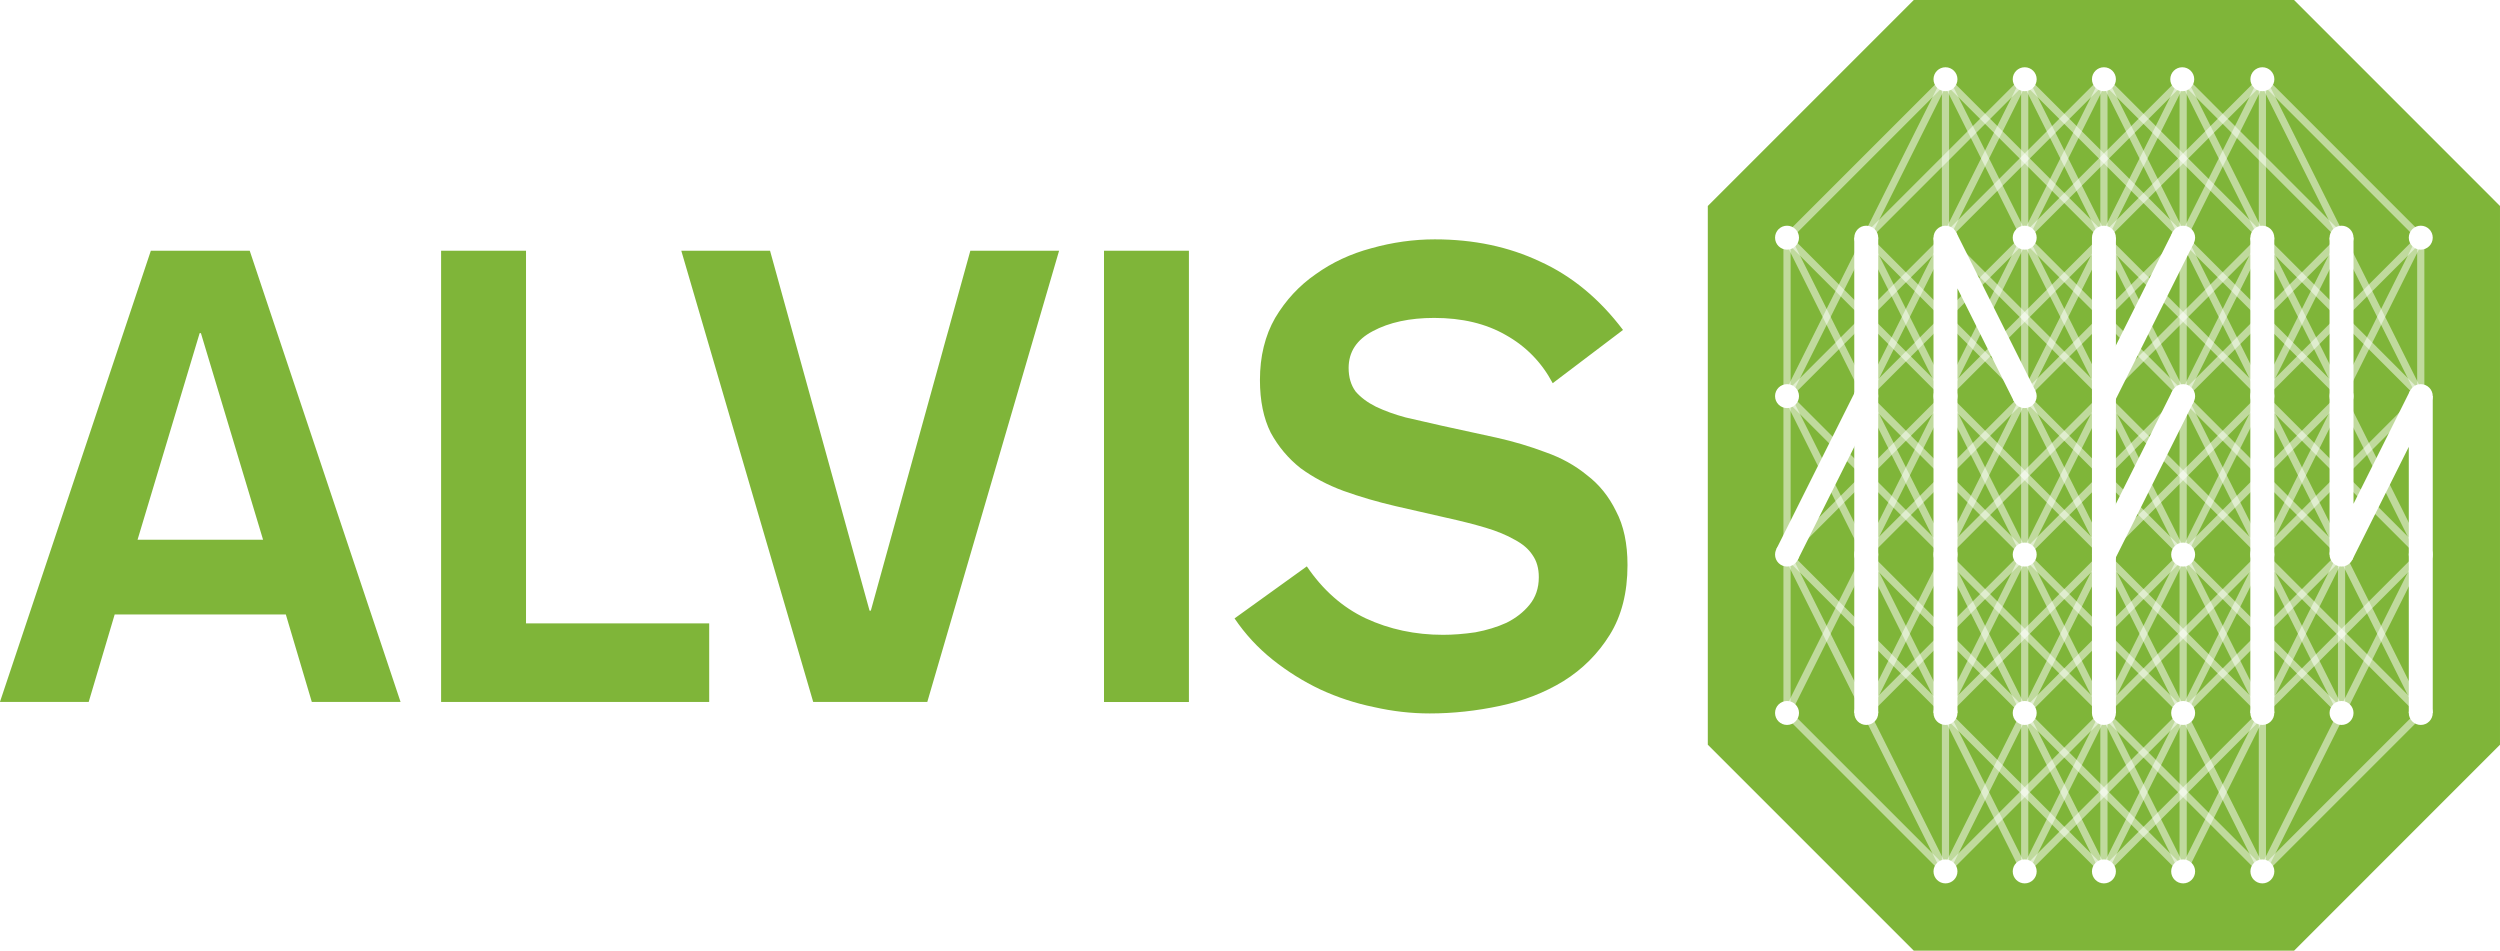 <?xml version="1.0" encoding="UTF-8" standalone="no"?>
<svg
   xmlns:dc="http://purl.org/dc/elements/1.1/"
   xmlns:cc="http://creativecommons.org/ns#"
   xmlns:rdf="http://www.w3.org/1999/02/22-rdf-syntax-ns#"
   xmlns:svg="http://www.w3.org/2000/svg"
   xmlns="http://www.w3.org/2000/svg"
   xmlns:sodipodi="http://sodipodi.sourceforge.net/DTD/sodipodi-0.dtd"
   xmlns:inkscape="http://www.inkscape.org/namespaces/inkscape"
   width="417.482mm"
   height="158.75mm"
   viewBox="0 0 41.748 15.875"
   version="1.1"
   id="svg5"
   inkscape:version="1.0.2 (e86c870879, 2021-01-15)"
   sodipodi:docname="alvis_green.svg"
   inkscape:export-filename="/home/micket/alvis_logo.png"
   inkscape:export-xdpi="1200.0001"
   inkscape:export-ydpi="1200.0001">
  <sodipodi:namedview
     id="namedview7"
     pagecolor="#505050"
     bordercolor="#ffffff"
     borderopacity="1"
     inkscape:pageshadow="0"
     inkscape:pageopacity="0"
     inkscape:pagecheckerboard="1"
     inkscape:document-units="mm"
     showgrid="true"
     objecttolerance="10000"
     inkscape:zoom="0.5"
     inkscape:cx="642.03948"
     inkscape:cy="110.82048"
     inkscape:window-width="2046"
     inkscape:window-height="1130"
     inkscape:window-x="1920"
     inkscape:window-y="20"
     inkscape:window-maximized="1"
     inkscape:current-layer="layer1"
     inkscape:snap-object-midpoints="true"
     fit-margin-top="0"
     fit-margin-left="0"
     fit-margin-right="0"
     fit-margin-bottom="0"
     showguides="true"
     inkscape:document-rotation="0"
     inkscape:guide-bbox="true">
    <inkscape:grid
       type="xygrid"
       id="grid1991"
       originx="29.842"
       originy="1.323"
       enabled="true"
       visible="false"
       units="px"
       spacingx="0.265"
       spacingy="0.265"
       dotted="false" />
  </sodipodi:namedview>
  <defs
     id="defs2">
    <filter
       inkscape:collect="always"
       style="color-interpolation-filters:sRGB"
       id="filter54544"
       x="-0.036"
       y="-0.041"
       width="1.073"
       height="1.075">
      <feGaussianBlur
         inkscape:collect="always"
         stdDeviation="0.113"
         id="feGaussianBlur54546" />
    </filter>
  </defs>
  <g
     inkscape:label="Layer 1"
     inkscape:groupmode="layer"
     id="layer1"
     transform="translate(29.842,1.323)">
    <path
       style="fill:#7fb539;fill-opacity:1;fill-rule:evenodd;stroke:none;stroke-width:0.026px;stroke-linecap:butt;stroke-linejoin:miter;stroke-opacity:1"
       d="M 2.117,-1.323 -1.323,2.117 V 11.113 l 3.44,3.44 h 6.35 L 11.906,11.113 V 2.117 L 8.467,-1.323 Z"
       id="path2219"
       sodipodi:nodetypes="ccccccccc" />
    <g
       id="g27941"
       style="stroke:#ffffff;stroke-width:0.12;stroke-miterlimit:4;stroke-dasharray:none;stroke-opacity:0.505">
      <path
         style="fill:none;stroke:#ffffff;stroke-width:0.12;stroke-linecap:butt;stroke-linejoin:miter;stroke-miterlimit:4;stroke-dasharray:none;stroke-opacity:0.505"
         d="M 3.6666666e-7,2.646 V 10.583 M 1.323,2.646 V 10.583 M 2.646,3.3333333e-8 V 13.229 M 3.969,3.3333333e-8 V 13.229 M 5.292,3.3333333e-8 V 13.229 M 6.615,3.3333333e-8 V 13.229 M 7.938,3.3333333e-8 V 13.229 M 9.26,2.646 V 10.583 M 10.583,2.646 v 7.937"
         id="path2067"
         sodipodi:nodetypes="cccccccccccccccccc" />
      <path
         style="fill:none;stroke:#ffffff;stroke-width:0.12;stroke-linecap:butt;stroke-linejoin:miter;stroke-miterlimit:4;stroke-dasharray:none;stroke-opacity:0.505"
         d="M 2.646,6.6666666e-8 3.3333331e-8,5.292 M 3.969,6.6666665e-8 3.3333331e-8,7.938 M 5.292,6.6666666e-8 3.3333331e-8,10.583 M 6.615,6.6666666e-8 1.323,10.583 M 7.938,6.6666666e-8 2.646,10.583 m 5.292,-7.938 -5.292,10.583 M 9.26,2.646 3.969,13.229 M 10.583,2.646 5.292,13.229 M 10.583,7.938 7.938,13.229 M 10.583,5.292 6.615,13.229"
         id="path5907"
         sodipodi:nodetypes="cccccccccccccccccccc" />
      <path
         style="fill:none;stroke:#ffffff;stroke-width:0.12;stroke-linecap:butt;stroke-linejoin:miter;stroke-miterlimit:4;stroke-dasharray:none;stroke-opacity:0.505"
         d="M 7.938,-3.3333334e-8 10.583,5.292 M 6.615,6.6666666e-8 10.583,7.938 M 5.292,6.6666666e-8 10.583,10.583 M 3.969,6.6666666e-8 9.26,10.583 M 2.646,6.6666666e-8 7.938,10.583 M 1.323,2.646 6.615,13.229 M 0,2.646 5.292,13.229 M 2.646,2.646 7.938,13.229 M 0,5.292 3.969,13.229 M 3e-7,7.938 2.646,13.229"
         id="path7950"
         sodipodi:nodetypes="cccccccccccccccccccc" />
      <path
         style="fill:none;stroke:#ffffff;stroke-width:0.12;stroke-linecap:butt;stroke-linejoin:miter;stroke-miterlimit:4;stroke-dasharray:none;stroke-opacity:0.505"
         d="M 2.646,-3.3333334e-8 2.6666666e-7,2.646 M 3.969,-3.3333334e-8 1.323,2.646 M 5.292,-3.3333334e-8 2.6666666e-7,5.292 M 6.615,-3.3333334e-8 1.323,5.292 M 7.938,-3.3333335e-8 2.6666666e-7,7.938 M 6.615,2.646 1.323,7.938 M 7.937,2.646 2.646,7.938 M 9.26,2.646 1.323,10.583 M 10.583,2.646 2.646,10.583 M 10.583,5.292 2.646,13.229 M 10.583,7.938 5.292,13.229 M 9.26,7.938 3.969,13.229 M 9.26,5.292 3.969,10.583 m 6.615,0 -2.646,2.646"
         id="path11261"
         sodipodi:nodetypes="cccccccccccccccccccccccccccc" />
      <path
         style="fill:none;stroke:#ffffff;stroke-width:0.12;stroke-linecap:butt;stroke-linejoin:miter;stroke-miterlimit:4;stroke-dasharray:none;stroke-opacity:0.505"
         d="M 7.938,-3.3333334e-8 10.583,2.646 M 6.615,6.6666666e-8 9.26,2.646 M 5.292,-2.3333333e-7 10.583,5.292 M 3.969,6.6666666e-8 9.26,5.292 M 2.646,6.6666666e-8 10.583,7.938 M 3.969,2.646 9.26,7.938 M 2.646,2.646 10.583,10.583 M 1.323,2.646 9.26,10.583 M 3.6666666e-7,2.646 7.938,10.583 M 1.323,5.292 6.615,10.583 M 3.6666666e-7,5.292 7.938,13.229 M 3.6666666e-7,7.938 5.292,13.229 M 1.323,7.938 6.615,13.229 M 3.6666666e-7,10.583 2.646,13.229"
         id="path15665"
         sodipodi:nodetypes="cccccccccccccccccccccccccccc" />
    </g>
    <g
       id="g21995"
       style="mix-blend-mode:normal;stroke:#ffffff;stroke-width:0.4;stroke-miterlimit:4;stroke-dasharray:none;stroke-opacity:1">
      <path
         style="fill:none;stroke:#ffffff;stroke-width:0.4;stroke-linecap:butt;stroke-linejoin:miter;stroke-miterlimit:4;stroke-dasharray:none;stroke-opacity:1"
         d="M 1.323,2.646 V 10.583"
         id="path21785" />
      <path
         style="fill:none;stroke:#ffffff;stroke-width:0.4;stroke-linecap:butt;stroke-linejoin:miter;stroke-miterlimit:4;stroke-dasharray:none;stroke-opacity:1"
         d="M 1.323,5.292 0,7.937"
         id="path21787" />
      <path
         style="fill:none;stroke:#ffffff;stroke-width:0.4;stroke-linecap:butt;stroke-linejoin:miter;stroke-miterlimit:4;stroke-dasharray:none;stroke-opacity:1"
         d="M 2.646,10.583 V 2.646 L 3.969,5.292"
         id="path21789" />
      <path
         style="fill:none;stroke:#ffffff;stroke-width:0.4;stroke-linecap:butt;stroke-linejoin:miter;stroke-miterlimit:4;stroke-dasharray:none;stroke-opacity:1"
         d="M 5.292,2.646 V 10.583"
         id="path21791" />
      <path
         style="fill:none;stroke:#ffffff;stroke-width:0.4;stroke-linecap:butt;stroke-linejoin:miter;stroke-miterlimit:4;stroke-dasharray:none;stroke-opacity:1"
         d="M 6.615,2.646 5.292,5.292"
         id="path21793" />
      <path
         style="fill:none;stroke:#ffffff;stroke-width:0.4;stroke-linecap:butt;stroke-linejoin:miter;stroke-miterlimit:4;stroke-dasharray:none;stroke-opacity:1"
         d="M 6.615,5.292 5.292,7.937"
         id="path21795" />
      <path
         style="fill:none;stroke:#ffffff;stroke-width:0.4;stroke-linecap:butt;stroke-linejoin:miter;stroke-miterlimit:4;stroke-dasharray:none;stroke-opacity:1"
         d="M 7.937,2.646 V 10.583"
         id="path21797" />
      <path
         style="fill:none;stroke:#ffffff;stroke-width:0.4;stroke-linecap:butt;stroke-linejoin:miter;stroke-miterlimit:4;stroke-dasharray:none;stroke-opacity:1"
         d="M 9.26,2.646 V 7.937 L 10.583,5.292 v 5.292"
         id="path21799" />
    </g>
    <g
       id="g21995-4"
       style="mix-blend-mode:normal;fill:none;fill-opacity:1;stroke:none;stroke-width:0.238;stroke-miterlimit:4;stroke-dasharray:none;stroke-opacity:1;filter:url(#filter54544)">
      <path
         style="fill:none;fill-opacity:1;stroke:none;stroke-width:0.238;stroke-linecap:butt;stroke-linejoin:miter;stroke-miterlimit:4;stroke-dasharray:none;stroke-opacity:1"
         d="M 1.323,2.646 V 10.583"
         id="path21785-3" />
      <path
         style="fill:none;fill-opacity:1;stroke:none;stroke-width:0.238;stroke-linecap:butt;stroke-linejoin:miter;stroke-miterlimit:4;stroke-dasharray:none;stroke-opacity:1"
         d="M 1.323,5.292 0,7.937"
         id="path21787-1" />
      <path
         style="fill:none;fill-opacity:1;stroke:none;stroke-width:0.238;stroke-linecap:butt;stroke-linejoin:miter;stroke-miterlimit:4;stroke-dasharray:none;stroke-opacity:1"
         d="M 2.646,10.583 V 2.646 L 3.969,5.292"
         id="path21789-4" />
      <path
         style="fill:none;fill-opacity:1;stroke:none;stroke-width:0.238;stroke-linecap:butt;stroke-linejoin:miter;stroke-miterlimit:4;stroke-dasharray:none;stroke-opacity:1"
         d="M 5.292,2.646 V 10.583"
         id="path21791-9" />
      <path
         style="fill:none;fill-opacity:1;stroke:none;stroke-width:0.238;stroke-linecap:butt;stroke-linejoin:miter;stroke-miterlimit:4;stroke-dasharray:none;stroke-opacity:1"
         d="M 6.615,2.646 5.292,5.292"
         id="path21793-2" />
      <path
         style="fill:none;fill-opacity:1;stroke:none;stroke-width:0.238;stroke-linecap:butt;stroke-linejoin:miter;stroke-miterlimit:4;stroke-dasharray:none;stroke-opacity:1"
         d="M 6.615,5.292 5.292,7.937"
         id="path21795-0" />
      <path
         style="fill:none;fill-opacity:1;stroke:none;stroke-width:0.238;stroke-linecap:butt;stroke-linejoin:miter;stroke-miterlimit:4;stroke-dasharray:none;stroke-opacity:1"
         d="M 7.937,2.646 V 10.583"
         id="path21797-6" />
      <path
         style="fill:none;fill-opacity:1;stroke:none;stroke-width:0.238;stroke-linecap:butt;stroke-linejoin:miter;stroke-miterlimit:4;stroke-dasharray:none;stroke-opacity:1"
         d="M 9.26,2.646 V 7.937 L 10.583,5.292 v 5.292"
         id="path21799-8" />
    </g>
    <circle
       style="fill:#ffffff;fill-opacity:1;stroke:none;stroke-width:0.079;stroke-miterlimit:4;stroke-dasharray:none;stroke-opacity:0.948"
       id="path20496"
       cy="0"
       cx="2.646"
       r="0.2" />
    <circle
       style="fill:#ffffff;fill-opacity:1;stroke:none;stroke-width:0.079;stroke-miterlimit:4;stroke-dasharray:none;stroke-opacity:0.948"
       id="path20496-5"
       cy="6.6666665e-08"
       cx="3.969"
       r="0.2" />
    <circle
       style="fill:#ffffff;fill-opacity:1;stroke:none;stroke-width:0.079;stroke-miterlimit:4;stroke-dasharray:none;stroke-opacity:0.948"
       id="path20496-9"
       cy="6.6666665e-08"
       cx="5.292"
       r="0.2" />
    <circle
       style="fill:#ffffff;fill-opacity:1;stroke:none;stroke-width:0.079;stroke-miterlimit:4;stroke-dasharray:none;stroke-opacity:0.948"
       id="path20496-6"
       cy="1e-06"
       cx="6.6"
       r="0.2" />
    <circle
       style="fill:#ffffff;fill-opacity:1;stroke:none;stroke-width:0.079;stroke-miterlimit:4;stroke-dasharray:none;stroke-opacity:0.948"
       id="path20496-2"
       cy="6.6666665e-08"
       cx="7.938"
       r="0.2" />
    <circle
       style="fill:#ffffff;fill-opacity:1;stroke:none;stroke-width:0.079;stroke-miterlimit:4;stroke-dasharray:none;stroke-opacity:0.948"
       id="path20496-5-1"
       cy="2.646"
       cx="3.6666665e-07"
       r="0.2" />
    <circle
       style="fill:#ffffff;fill-opacity:1;stroke:none;stroke-width:0.079;stroke-miterlimit:4;stroke-dasharray:none;stroke-opacity:0.948"
       id="path20496-5-7"
       cy="2.646"
       cx="1.323"
       r="0.2" />
    <circle
       style="fill:#ffffff;fill-opacity:1;stroke:none;stroke-width:0.079;stroke-miterlimit:4;stroke-dasharray:none;stroke-opacity:0.948"
       id="path20496-5-8"
       cy="2.646"
       cx="2.646"
       r="0.2" />
    <circle
       style="fill:#ffffff;fill-opacity:1;stroke:none;stroke-width:0.079;stroke-miterlimit:4;stroke-dasharray:none;stroke-opacity:0.948"
       id="path20496-5-5"
       cy="2.646"
       cx="5.292"
       r="0.2" />
    <circle
       style="fill:#ffffff;fill-opacity:1;stroke:none;stroke-width:0.079;stroke-miterlimit:4;stroke-dasharray:none;stroke-opacity:0.948"
       id="path20496-5-74"
       cy="2.646"
       cx="3.969"
       r="0.2" />
    <circle
       style="fill:#ffffff;fill-opacity:1;stroke:none;stroke-width:0.079;stroke-miterlimit:4;stroke-dasharray:none;stroke-opacity:0.948"
       id="path20496-5-18"
       cy="2.646"
       cx="6.615"
       r="0.2" />
    <circle
       style="fill:#ffffff;fill-opacity:1;stroke:none;stroke-width:0.079;stroke-miterlimit:4;stroke-dasharray:none;stroke-opacity:0.948"
       id="path20496-5-59"
       cy="2.646"
       cx="7.937"
       r="0.2" />
    <circle
       style="fill:#ffffff;fill-opacity:1;stroke:none;stroke-width:0.079;stroke-miterlimit:4;stroke-dasharray:none;stroke-opacity:0.948"
       id="path20496-5-75"
       cy="2.646"
       cx="9.26"
       r="0.2" />
    <circle
       style="fill:#ffffff;fill-opacity:1;stroke:none;stroke-width:0.079;stroke-miterlimit:4;stroke-dasharray:none;stroke-opacity:0.948"
       id="path20496-5-3"
       cy="2.646"
       cx="10.583"
       r="0.2" />
    <circle
       style="fill:#ffffff;fill-opacity:1;stroke:none;stroke-width:0.079;stroke-miterlimit:4;stroke-dasharray:none;stroke-opacity:0.948"
       id="path20496-5-1-8"
       cy="5.292"
       cx="5.691162e-07"
       r="0.2" />
    <circle
       style="fill:#ffffff;fill-opacity:1;stroke:none;stroke-width:0.079;stroke-miterlimit:4;stroke-dasharray:none;stroke-opacity:0.948"
       id="path20496-5-7-8"
       cy="5.292"
       cx="1.323"
       r="0.2" />
    <circle
       style="fill:#ffffff;fill-opacity:1;stroke:none;stroke-width:0.079;stroke-miterlimit:4;stroke-dasharray:none;stroke-opacity:0.948"
       id="path20496-5-8-3"
       cy="5.292"
       cx="2.646"
       r="0.2" />
    <circle
       style="fill:#ffffff;fill-opacity:1;stroke:none;stroke-width:0.079;stroke-miterlimit:4;stroke-dasharray:none;stroke-opacity:0.948"
       id="path20496-5-5-1"
       cy="5.292"
       cx="5.292"
       r="0.2" />
    <circle
       style="fill:#ffffff;fill-opacity:1;stroke:none;stroke-width:0.079;stroke-miterlimit:4;stroke-dasharray:none;stroke-opacity:0.948"
       id="path20496-5-74-8"
       cy="5.292"
       cx="3.969"
       r="0.2" />
    <circle
       style="fill:#ffffff;fill-opacity:1;stroke:none;stroke-width:0.079;stroke-miterlimit:4;stroke-dasharray:none;stroke-opacity:0.948"
       id="path20496-5-18-9"
       cy="5.292"
       cx="6.615"
       r="0.2" />
    <circle
       style="fill:#ffffff;fill-opacity:1;stroke:none;stroke-width:0.079;stroke-miterlimit:4;stroke-dasharray:none;stroke-opacity:0.948"
       id="path20496-5-59-6"
       cy="5.292"
       cx="7.937"
       r="0.2" />
    <circle
       style="fill:#ffffff;fill-opacity:1;stroke:none;stroke-width:0.079;stroke-miterlimit:4;stroke-dasharray:none;stroke-opacity:0.948"
       id="path20496-5-75-4"
       cy="5.292"
       cx="9.26"
       r="0.2" />
    <circle
       style="fill:#ffffff;fill-opacity:1;stroke:none;stroke-width:0.079;stroke-miterlimit:4;stroke-dasharray:none;stroke-opacity:0.948"
       id="path20496-5-3-3"
       cy="5.292"
       cx="10.583"
       r="0.2" />
    <circle
       style="fill:#ffffff;fill-opacity:1;stroke:none;stroke-width:0.079;stroke-miterlimit:4;stroke-dasharray:none;stroke-opacity:0.948"
       id="path20496-5-1-3"
       cy="7.938"
       cx="3.6049997e-07"
       r="0.2" />
    <circle
       style="fill:#ffffff;fill-opacity:1;stroke:none;stroke-width:0.079;stroke-miterlimit:4;stroke-dasharray:none;stroke-opacity:0.948"
       id="path20496-5-7-3"
       cy="7.938"
       cx="1.323"
       r="0.2" />
    <circle
       style="fill:#ffffff;fill-opacity:1;stroke:none;stroke-width:0.079;stroke-miterlimit:4;stroke-dasharray:none;stroke-opacity:0.948"
       id="path20496-5-8-8"
       cy="7.938"
       cx="2.646"
       r="0.2" />
    <circle
       style="fill:#ffffff;fill-opacity:1;stroke:none;stroke-width:0.079;stroke-miterlimit:4;stroke-dasharray:none;stroke-opacity:0.948"
       id="path20496-5-5-6"
       cy="7.938"
       cx="5.292"
       r="0.2" />
    <circle
       style="fill:#ffffff;fill-opacity:1;stroke:none;stroke-width:0.079;stroke-miterlimit:4;stroke-dasharray:none;stroke-opacity:0.948"
       id="path20496-5-74-0"
       cy="7.938"
       cx="3.969"
       r="0.2" />
    <circle
       style="fill:#ffffff;fill-opacity:1;stroke:none;stroke-width:0.079;stroke-miterlimit:4;stroke-dasharray:none;stroke-opacity:0.948"
       id="path20496-5-18-4"
       cy="7.938"
       cx="6.615"
       r="0.2" />
    <circle
       style="fill:#ffffff;fill-opacity:1;stroke:none;stroke-width:0.079;stroke-miterlimit:4;stroke-dasharray:none;stroke-opacity:0.948"
       id="path20496-5-59-8"
       cy="7.938"
       cx="7.937"
       r="0.2" />
    <circle
       style="fill:#ffffff;fill-opacity:1;stroke:none;stroke-width:0.079;stroke-miterlimit:4;stroke-dasharray:none;stroke-opacity:0.948"
       id="path20496-5-75-8"
       cy="7.938"
       cx="9.26"
       r="0.2" />
    <circle
       style="fill:#ffffff;fill-opacity:1;stroke:none;stroke-width:0.079;stroke-miterlimit:4;stroke-dasharray:none;stroke-opacity:0.948"
       id="path20496-5-3-8"
       cy="7.938"
       cx="10.583"
       r="0.2" />
    <circle
       style="fill:#ffffff;fill-opacity:1;stroke:none;stroke-width:0.079;stroke-miterlimit:4;stroke-dasharray:none;stroke-opacity:0.948"
       id="path20496-5-1-9"
       cy="10.583"
       cx="4.5894572e-07"
       r="0.2" />
    <circle
       style="fill:#ffffff;fill-opacity:1;stroke:none;stroke-width:0.079;stroke-miterlimit:4;stroke-dasharray:none;stroke-opacity:0.948"
       id="path20496-5-7-7"
       cy="10.583"
       cx="1.323"
       r="0.2" />
    <circle
       style="fill:#ffffff;fill-opacity:1;stroke:none;stroke-width:0.079;stroke-miterlimit:4;stroke-dasharray:none;stroke-opacity:0.948"
       id="path20496-5-8-7"
       cy="10.583"
       cx="2.646"
       r="0.2" />
    <circle
       style="fill:#ffffff;fill-opacity:1;stroke:none;stroke-width:0.079;stroke-miterlimit:4;stroke-dasharray:none;stroke-opacity:0.948"
       id="path20496-5-5-64"
       cy="10.583"
       cx="5.292"
       r="0.2" />
    <circle
       style="fill:#ffffff;fill-opacity:1;stroke:none;stroke-width:0.079;stroke-miterlimit:4;stroke-dasharray:none;stroke-opacity:0.948"
       id="path20496-5-74-3"
       cy="10.583"
       cx="3.969"
       r="0.2" />
    <circle
       style="fill:#ffffff;fill-opacity:1;stroke:none;stroke-width:0.079;stroke-miterlimit:4;stroke-dasharray:none;stroke-opacity:0.948"
       id="path20496-5-18-0"
       cy="10.583"
       cx="6.615"
       r="0.2" />
    <circle
       style="fill:#ffffff;fill-opacity:1;stroke:none;stroke-width:0.079;stroke-miterlimit:4;stroke-dasharray:none;stroke-opacity:0.948"
       id="path20496-5-59-3"
       cy="10.583"
       cx="7.937"
       r="0.2" />
    <circle
       style="fill:#ffffff;fill-opacity:1;stroke:none;stroke-width:0.079;stroke-miterlimit:4;stroke-dasharray:none;stroke-opacity:0.948"
       id="path20496-5-75-0"
       cy="10.583"
       cx="9.26"
       r="0.2" />
    <circle
       style="fill:#ffffff;fill-opacity:1;stroke:none;stroke-width:0.079;stroke-miterlimit:4;stroke-dasharray:none;stroke-opacity:0.948"
       id="path20496-5-3-9"
       cy="10.583"
       cx="10.583"
       r="0.2" />
    <circle
       style="fill:#ffffff;fill-opacity:1;stroke:none;stroke-width:0.079;stroke-miterlimit:4;stroke-dasharray:none;stroke-opacity:0.948"
       id="path20496-5-8-4"
       cy="13.229"
       cx="2.646"
       r="0.2" />
    <circle
       style="fill:#ffffff;fill-opacity:1;stroke:none;stroke-width:0.079;stroke-miterlimit:4;stroke-dasharray:none;stroke-opacity:0.948"
       id="path20496-5-5-0"
       cy="13.229"
       cx="5.292"
       r="0.2" />
    <circle
       style="fill:#ffffff;fill-opacity:1;stroke:none;stroke-width:0.079;stroke-miterlimit:4;stroke-dasharray:none;stroke-opacity:0.948"
       id="path20496-5-74-5"
       cy="13.229"
       cx="3.969"
       r="0.2" />
    <circle
       style="fill:#ffffff;fill-opacity:1;stroke:none;stroke-width:0.079;stroke-miterlimit:4;stroke-dasharray:none;stroke-opacity:0.948"
       id="path20496-5-18-94"
       cy="13.229"
       cx="6.615"
       r="0.2" />
    <circle
       style="fill:#ffffff;fill-opacity:1;stroke:none;stroke-width:0.079;stroke-miterlimit:4;stroke-dasharray:none;stroke-opacity:0.948"
       id="path20496-5-59-69"
       cy="13.229"
       cx="7.938"
       r="0.2" />
    <g
       aria-label="ALVIS"
       id="text5107"
       style="font-style:normal;font-variant:normal;font-weight:normal;font-stretch:normal;font-size:10.583px;line-height:6.615px;font-family:'Brandon Grotesque';-inkscape-font-specification:'Brandon Grotesque';letter-spacing:0px;word-spacing:0px;fill:#7fb539;fill-opacity:1;stroke:none;stroke-width:0.265px;stroke-linecap:butt;stroke-linejoin:miter;stroke-opacity:1">
      <path
         d="m -26.487,4.24 h -0.021 l -1.037,3.45 h 2.096 z m -0.836,-1.376 h 1.651 l 2.519,7.535 h -1.482 l -0.434,-1.461 h -2.858 l -0.434,1.461 h -1.482 z"
         style="font-style:normal;font-variant:normal;font-weight:normal;font-stretch:normal;font-family:AkzidenzGrotesk;-inkscape-font-specification:AkzidenzGrotesk;fill:#7fb539;fill-opacity:1;stroke-width:0.265px"
         id="path5115" />
      <path
         d="m -22.476,2.864 h 1.418 v 6.223 h 3.059 v 1.312 h -4.477 z"
         style="font-style:normal;font-variant:normal;font-weight:normal;font-stretch:normal;font-family:AkzidenzGrotesk;-inkscape-font-specification:AkzidenzGrotesk;fill:#7fb539;fill-opacity:1;stroke-width:0.265px"
         id="path5117" />
      <path
         d="m -18.465,2.864 h 1.482 l 1.662,6.011 h 0.021 l 1.662,-6.011 h 1.482 l -2.201,7.535 h -1.905 z"
         style="font-style:normal;font-variant:normal;font-weight:normal;font-stretch:normal;font-family:AkzidenzGrotesk;-inkscape-font-specification:AkzidenzGrotesk;fill:#7fb539;fill-opacity:1;stroke-width:0.265px"
         id="path5119" />
      <path
         d="m -11.406,2.864 h 1.418 V 10.4 H -11.406 Z"
         style="font-style:normal;font-variant:normal;font-weight:normal;font-stretch:normal;font-family:AkzidenzGrotesk;-inkscape-font-specification:AkzidenzGrotesk;fill:#7fb539;fill-opacity:1;stroke-width:0.265px"
         id="path5121" />
      <path
         d="m -8.019,8.135 q 0.402,0.593 0.984,0.868 0.593,0.275 1.291,0.275 0.254,0 0.54,-0.042 0.286,-0.053 0.519,-0.159 0.233,-0.116 0.381,-0.296 0.159,-0.191 0.159,-0.466 0,-0.222 -0.106,-0.37 Q -4.347,7.796 -4.548,7.69 -4.749,7.574 -5.035,7.489 -5.32,7.404 -5.701,7.32 L -6.537,7.129 Q -6.992,7.023 -7.405,6.875 -7.807,6.727 -8.125,6.494 -8.432,6.251 -8.622,5.902 -8.802,5.542 -8.802,5.023 q 0,-0.593 0.254,-1.037 0.265,-0.445 0.677,-0.73 0.413,-0.296 0.931,-0.434 0.529,-0.148 1.058,-0.148 0.974,0 1.757,0.37 0.794,0.36 1.386,1.143 L -3.913,5.076 Q -4.188,4.557 -4.696,4.272 -5.193,3.986 -5.892,3.986 q -0.614,0 -1.027,0.222 -0.402,0.212 -0.402,0.614 0,0.233 0.116,0.392 0.127,0.148 0.339,0.254 0.222,0.106 0.497,0.18 0.286,0.064 0.603,0.138 l 0.921,0.201 q 0.423,0.095 0.815,0.243 0.392,0.138 0.688,0.381 0.307,0.233 0.487,0.603 0.191,0.36 0.191,0.9 0,0.688 -0.296,1.164 -0.296,0.476 -0.773,0.773 -0.466,0.286 -1.058,0.413 -0.593,0.127 -1.175,0.127 -0.466,0 -0.931,-0.106 -0.466,-0.095 -0.9,-0.296 -0.423,-0.201 -0.794,-0.497 -0.37,-0.296 -0.635,-0.688 z"
         style="font-style:normal;font-variant:normal;font-weight:normal;font-stretch:normal;font-family:AkzidenzGrotesk;-inkscape-font-specification:AkzidenzGrotesk;fill:#7fb539;fill-opacity:1;stroke-width:0.265px"
         id="path5123" />
    </g>
  </g>
</svg>
